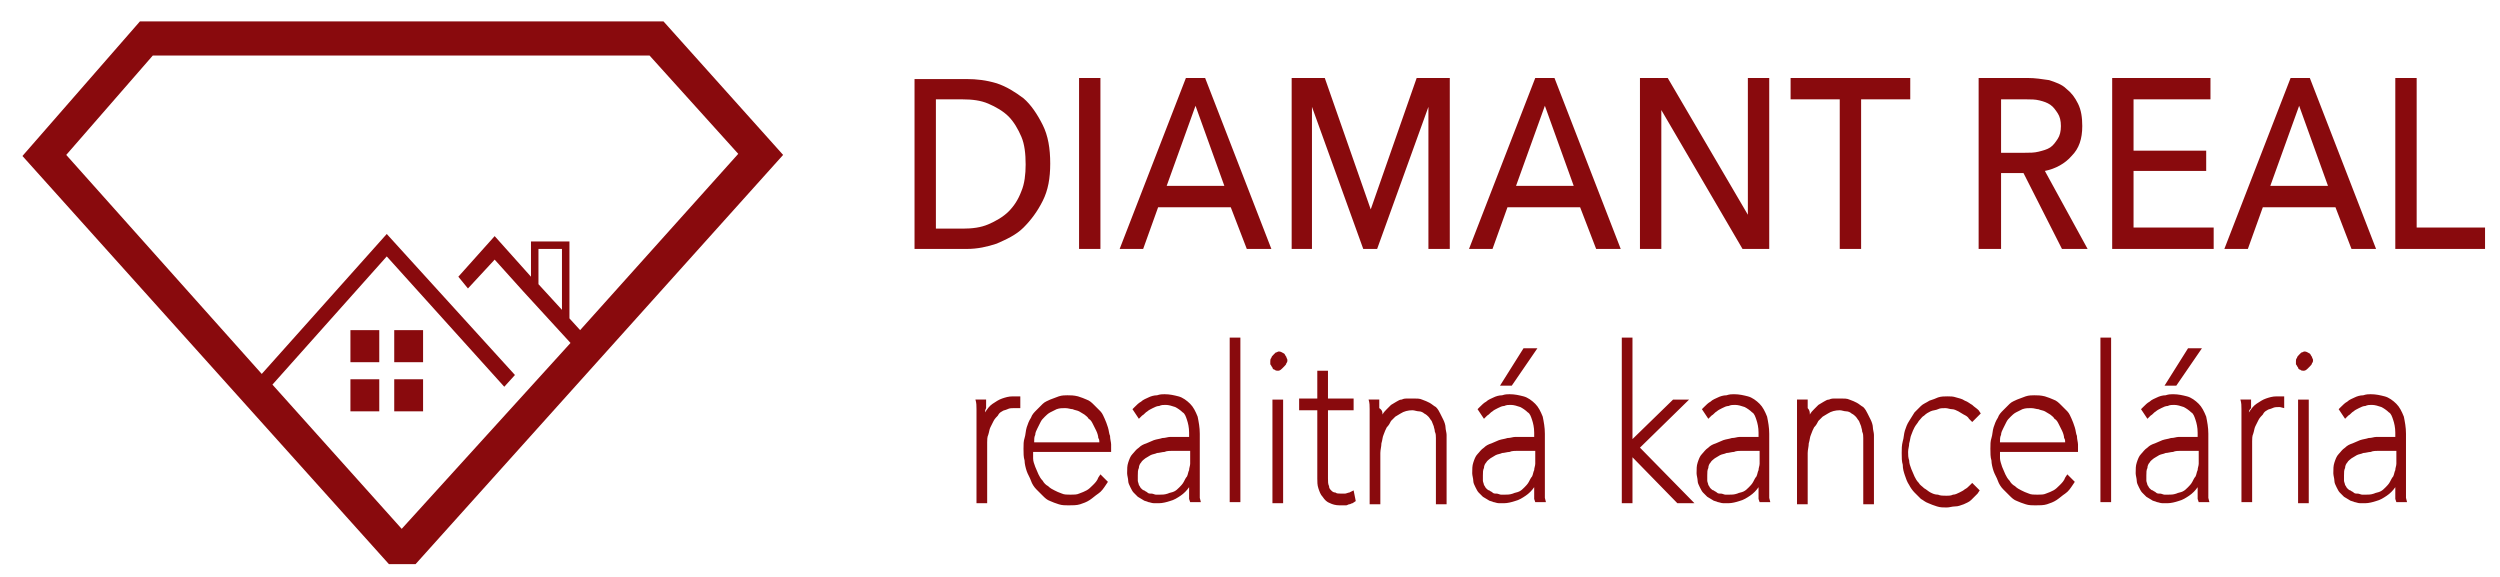 <?xml version="1.0" encoding="UTF-8"?> <svg xmlns="http://www.w3.org/2000/svg" xmlns:xlink="http://www.w3.org/1999/xlink" version="1.1" id="Layer_1" x="0px" y="0px" viewBox="0 0 234 54" xml:space="preserve"> <path fill="#890A0D" d="M36.9,33.9h2.7v-3h-2.7V33.9z M36.9,38.5h2.7v-3h-2.7V38.5z M35.5,30.9h-2.7v3h2.7V30.9z M32.8,38.5h2.7v-3 h-2.7V38.5z M50.4,23.3h2.2v5.7l-2.2-2.4V23.3z M14.3,5.2h46.5l8.3,9.2L54.3,30.9l-1-1.1v-7.2h-3.6v3.3l-3.4-3.8l-3.4,3.8l0.9,1.1 l2.5-2.7l2.7,3l0,0l4.4,4.8L37.6,49.5L25.5,36l10.7-12l11,12.2l1-1.1L36.2,21.9L24.5,35L6.2,14.5L14.3,5.2z M38.9,52.8l34.4-38.3 L62.1,2h-49v0l0,0l-11,12.6l34.3,38.2H38.9z"></path> <path fill="#890A0D" d="M226.2,21.3h6.4v2h-8.4v-16h2V21.3z M212.5,17.4h5.4l-2.7-7.5L212.5,17.4z M210.4,23.3h-2.2l6.2-16h1.8 l6.2,16h-2.3l-1.5-3.9h-6.8L210.4,23.3z M199.7,21.3h7.5v2h-9.5v-16h9.2v2h-7.2v4.8h6.8V16h-6.8V21.3z M187.2,14.3h2.3 c0.5,0,0.9,0,1.3-0.1c0.4-0.1,0.8-0.2,1.1-0.4c0.3-0.2,0.5-0.5,0.7-0.8c0.2-0.3,0.3-0.7,0.3-1.2c0-0.5-0.1-0.9-0.3-1.2 c-0.2-0.3-0.4-0.6-0.7-0.8c-0.3-0.2-0.6-0.3-1-0.4c-0.4-0.1-0.8-0.1-1.2-0.1h-2.4V14.3z M187.2,23.3h-2v-16h4.6c0.7,0,1.3,0.1,2,0.2 c0.6,0.2,1.2,0.4,1.6,0.8c0.5,0.4,0.8,0.8,1.1,1.4c0.3,0.6,0.4,1.3,0.4,2.1c0,1.2-0.3,2.1-1,2.8c-0.6,0.7-1.5,1.2-2.5,1.4l4,7.3H193 l-3.6-7.1h-2.1V23.3z M174.2,23.3h-2v-14h-4.6v-2h11.2v2h-4.6V23.3z M163.6,20.1L163.6,20.1l0-12.8h2v16h-2.5l-7.6-13h0v13h-2v-16 h2.6L163.6,20.1z M141.9,17.4h5.4l-2.7-7.5L141.9,17.4z M139.7,23.3h-2.2l6.2-16h1.8l6.2,16h-2.3l-1.5-3.9h-6.8L139.7,23.3z M128.3,19.6L128.3,19.6l4.3-12.3h3.1v16h-2V10h0l-4.8,13.3h-1.3L122.8,10h0v13.3h-1.9v-16h3.1L128.3,19.6z M109.2,17.4h5.4 l-2.7-7.5L109.2,17.4z M107,23.3h-2.2l6.2-16h1.8l6.2,16h-2.3l-1.5-3.9h-6.8L107,23.3z M103,23.3h-2v-16h2V23.3z M87.6,21.4h2.5 c0.9,0,1.7-0.1,2.4-0.4c0.7-0.3,1.4-0.7,1.9-1.2s0.9-1.1,1.2-1.9c0.3-0.7,0.4-1.6,0.4-2.5c0-1-0.1-1.9-0.4-2.6 c-0.3-0.7-0.7-1.4-1.2-1.9c-0.5-0.5-1.2-0.9-1.9-1.2c-0.7-0.3-1.5-0.4-2.4-0.4h-2.5V21.4z M85.6,7.4h4.9c0.9,0,1.8,0.1,2.8,0.4 c0.9,0.3,1.7,0.8,2.5,1.4c0.7,0.6,1.3,1.5,1.8,2.5c0.5,1,0.7,2.2,0.7,3.6c0,1.4-0.2,2.5-0.7,3.5c-0.5,1-1.1,1.8-1.8,2.5 c-0.7,0.7-1.6,1.1-2.5,1.5c-0.9,0.3-1.8,0.5-2.8,0.5h-4.9V7.4z"></path> <path fill="#890A0D" d="M92.2,38.6c0.2-0.3,0.4-0.6,0.7-0.8c0.3-0.2,0.6-0.4,0.9-0.5c0.3-0.1,0.6-0.2,1-0.2h0.2c0,0,0.1,0,0.1,0h0 c0,0,0.1,0,0.1,0l0.3,0v1.1L95,38.2l0,0l0,0h-0.1c-0.2,0-0.4,0-0.6,0.1c-0.2,0.1-0.4,0.1-0.5,0.2c-0.2,0.1-0.3,0.2-0.4,0.4v0 c-0.1,0.1-0.3,0.3-0.4,0.5c-0.1,0.2-0.2,0.4-0.3,0.6c-0.1,0.2-0.1,0.4-0.2,0.7v0c-0.1,0.2-0.1,0.5-0.1,0.7c0,0.2,0,0.5,0,0.7v5h-1 V40c0-0.2,0-0.4,0-0.5l0-0.3c0-0.1,0-0.2,0-0.3c0-0.1,0-0.2,0-0.3l0-0.3c0-0.3,0-0.6-0.1-0.9h1l0,0.3c0,0.1,0,0.2,0,0.2 c0,0.1,0,0.2,0,0.3C92.2,38.4,92.2,38.5,92.2,38.6 M96.7,42.5c0,0.1,0,0.3,0,0.4c0,0.3,0.1,0.5,0.2,0.8l0,0c0.1,0.2,0.2,0.5,0.3,0.7 c0.1,0.2,0.2,0.4,0.4,0.6l0,0c0.1,0.2,0.3,0.4,0.5,0.5c0.2,0.2,0.4,0.3,0.6,0.4v0c0.2,0.1,0.4,0.2,0.7,0.3c0.2,0.1,0.5,0.1,0.8,0.1 c0.3,0,0.6,0,0.8-0.1c0.3-0.1,0.5-0.2,0.7-0.3c0.2-0.1,0.4-0.3,0.6-0.5c0.2-0.2,0.4-0.4,0.5-0.7l0.2-0.3l0.7,0.7l-0.2,0.3 c-0.2,0.3-0.4,0.6-0.7,0.8c-0.3,0.2-0.5,0.4-0.8,0.6c-0.3,0.2-0.6,0.3-0.9,0.4c-0.3,0.1-0.7,0.1-1.1,0.1c-0.3,0-0.6,0-0.9-0.1 c-0.3-0.1-0.6-0.2-0.8-0.3c-0.3-0.1-0.5-0.3-0.7-0.5c-0.2-0.2-0.4-0.4-0.6-0.6l0,0c-0.2-0.2-0.4-0.5-0.5-0.8 c-0.1-0.3-0.3-0.6-0.4-0.9l0,0c-0.1-0.3-0.2-0.7-0.2-1c-0.1-0.3-0.1-0.7-0.1-1.1c0-0.4,0-0.7,0.1-1c0.1-0.3,0.1-0.7,0.2-1v0 c0.1-0.3,0.2-0.6,0.4-0.9c0.1-0.3,0.3-0.5,0.5-0.7c0.2-0.2,0.4-0.4,0.6-0.6c0.2-0.2,0.5-0.3,0.7-0.4c0.3-0.1,0.5-0.2,0.8-0.3v0 c0.3-0.1,0.6-0.1,0.8-0.1c0.3,0,0.6,0,1,0.1c0.3,0.1,0.6,0.2,0.8,0.3c0.3,0.1,0.5,0.3,0.7,0.5c0.2,0.2,0.4,0.4,0.6,0.6l0,0 c0.2,0.2,0.3,0.5,0.4,0.7c0.1,0.2,0.2,0.5,0.3,0.8v0c0.1,0.3,0.1,0.6,0.2,0.8c0,0.3,0.1,0.6,0.1,0.8v0.7H96.7z M102.9,41.4 c0-0.1,0-0.3-0.1-0.4c0-0.2-0.1-0.5-0.2-0.7c-0.1-0.2-0.2-0.4-0.3-0.6c-0.1-0.2-0.2-0.4-0.4-0.5c-0.1-0.2-0.3-0.3-0.4-0.4 c-0.2-0.1-0.3-0.2-0.5-0.3c-0.2-0.1-0.4-0.1-0.6-0.2c-0.2,0-0.4-0.1-0.7-0.1c-0.3,0-0.5,0-0.8,0.1c-0.2,0.1-0.4,0.2-0.6,0.3 c-0.2,0.1-0.4,0.3-0.5,0.4c-0.2,0.2-0.3,0.3-0.4,0.5c-0.1,0.2-0.2,0.4-0.3,0.6c-0.1,0.2-0.2,0.4-0.2,0.6l0,0 c-0.1,0.2-0.1,0.4-0.1,0.6c0,0,0,0.1,0,0.1H102.9z M112.3,44.7c0,0.2,0,0.4,0,0.5c0,0.2,0,0.3,0,0.5v0c0,0.2,0,0.4,0,0.5v0 c0,0.2,0,0.3,0,0.4l0.1,0.4h-1l-0.1-0.3c0-0.1,0-0.2,0-0.3c0-0.1,0-0.2,0-0.3l0-0.5l0,0c-0.2,0.3-0.5,0.6-0.8,0.8 c-0.3,0.2-0.6,0.4-1,0.5c-0.3,0.1-0.7,0.2-1,0.2c-0.2,0-0.4,0-0.5,0c-0.2,0-0.4-0.1-0.5-0.1c-0.2-0.1-0.4-0.1-0.5-0.2 c-0.2-0.1-0.3-0.2-0.5-0.3c-0.1-0.1-0.3-0.3-0.4-0.4c-0.1-0.1-0.2-0.3-0.3-0.5c-0.1-0.2-0.2-0.4-0.2-0.6c0-0.2-0.1-0.5-0.1-0.7 c0-0.4,0-0.7,0.1-1c0.1-0.3,0.2-0.6,0.4-0.8c0.2-0.2,0.3-0.4,0.6-0.6c0.2-0.2,0.4-0.3,0.7-0.4c0.2-0.1,0.5-0.2,0.7-0.3 c0.3-0.1,0.5-0.1,0.8-0.2c0.3,0,0.5-0.1,0.7-0.1c0.2,0,0.5,0,0.7,0h1.1v-0.4c0-0.5-0.1-0.9-0.2-1.2c-0.1-0.3-0.2-0.6-0.4-0.7 c-0.2-0.2-0.5-0.4-0.7-0.5c-0.3-0.1-0.6-0.2-0.9-0.2c-0.2,0-0.4,0-0.6,0.1c-0.2,0-0.4,0.1-0.6,0.2c-0.2,0.1-0.4,0.2-0.5,0.3 c-0.2,0.1-0.3,0.3-0.5,0.4l-0.3,0.3l-0.6-0.9l0.2-0.2c0.2-0.2,0.4-0.4,0.6-0.5c0.2-0.2,0.5-0.3,0.7-0.4c0.2-0.1,0.5-0.2,0.8-0.2 c0.3-0.1,0.5-0.1,0.7-0.1c0.5,0,0.9,0.1,1.3,0.2c0.4,0.1,0.8,0.4,1.1,0.7c0.3,0.3,0.5,0.7,0.7,1.2c0.1,0.5,0.2,1,0.2,1.6V44.7z M111.3,42.2h-0.9c-0.2,0-0.5,0-0.7,0c-0.2,0-0.5,0-0.7,0.1c-0.2,0-0.5,0.1-0.7,0.1c-0.2,0.1-0.4,0.1-0.6,0.2h0 c-0.2,0.1-0.3,0.2-0.5,0.3c-0.1,0.1-0.3,0.2-0.4,0.4c-0.1,0.1-0.2,0.3-0.2,0.5c-0.1,0.2-0.1,0.4-0.1,0.7c0,0.2,0,0.3,0,0.5 c0,0.1,0.1,0.3,0.1,0.4l0,0c0.1,0.1,0.1,0.2,0.2,0.3c0.1,0.1,0.2,0.2,0.3,0.2l0,0c0.1,0.1,0.2,0.1,0.3,0.2c0.1,0.1,0.2,0.1,0.4,0.1 c0.1,0,0.3,0.1,0.4,0.1c0.1,0,0.2,0,0.3,0c0.3,0,0.5,0,0.8-0.1c0.2-0.1,0.4-0.1,0.6-0.2c0.2-0.1,0.3-0.2,0.5-0.4 c0.1-0.1,0.3-0.3,0.4-0.5c0.1-0.2,0.2-0.4,0.3-0.5c0.1-0.2,0.1-0.4,0.2-0.6c0-0.2,0.1-0.4,0.1-0.6c0-0.2,0-0.4,0-0.6V42.2z M115.1,46.7V31.6h1v15.4h-1V46.7z M119.1,46.7v-9.3h1v9.7h-1V46.7z M119.6,34.7c-0.1,0-0.2,0-0.3-0.1c-0.1,0-0.2-0.1-0.2-0.2 c-0.1-0.1-0.1-0.2-0.2-0.3c0-0.1,0-0.2,0-0.3c0-0.1,0-0.2,0.1-0.3c0-0.1,0.1-0.2,0.2-0.3c0.1-0.1,0.1-0.1,0.2-0.2 c0.1,0,0.2-0.1,0.3-0.1c0.2,0,0.3,0.1,0.5,0.2l0,0c0.1,0.1,0.1,0.2,0.2,0.3c0,0.1,0.1,0.2,0.1,0.3c0,0.1,0,0.2-0.1,0.3 c0,0.1-0.1,0.2-0.2,0.3l0,0c-0.1,0.1-0.1,0.1-0.2,0.2C119.8,34.7,119.7,34.7,119.6,34.7z M126.6,47.1c-0.1,0-0.2,0.1-0.3,0.1 c-0.1,0-0.2,0.1-0.3,0.1c-0.1,0-0.2,0-0.3,0c-0.1,0-0.2,0-0.3,0c-0.4,0-0.7-0.1-0.9-0.2c-0.3-0.1-0.5-0.3-0.7-0.6 c-0.2-0.2-0.3-0.5-0.4-0.8c-0.1-0.3-0.1-0.6-0.1-0.9v-6.4h-1.7v-1.1h1.7v-2.6h1v2.6h2.4v1.1h-2.4v6.4c0,0.3,0,0.5,0.1,0.7 c0,0.2,0.1,0.3,0.2,0.4c0.1,0.1,0.2,0.2,0.4,0.2c0.1,0.1,0.3,0.1,0.5,0.1c0.1,0,0.3,0,0.4,0c0.1,0,0.3-0.1,0.4-0.1l0.4-0.2l0.2,1 L126.6,47.1z M129.4,38.8L129.4,38.8c0.1-0.2,0.3-0.4,0.4-0.5c0.1-0.1,0.3-0.3,0.4-0.4c0.2-0.1,0.3-0.2,0.5-0.3 c0.2-0.1,0.3-0.2,0.5-0.2c0.2-0.1,0.4-0.1,0.5-0.1c0.2,0,0.4,0,0.6,0c0.3,0,0.6,0,0.8,0.1c0.3,0.1,0.5,0.2,0.7,0.3 c0.2,0.1,0.4,0.3,0.6,0.4c0.2,0.2,0.3,0.4,0.4,0.6l0,0c0.1,0.2,0.2,0.4,0.3,0.6c0.1,0.2,0.2,0.5,0.2,0.7c0,0.2,0.1,0.5,0.1,0.7 c0,0.2,0,0.5,0,0.7v5.8h-1v-5.7c0-0.2,0-0.4,0-0.5c0-0.2,0-0.4-0.1-0.6l0,0c0-0.2-0.1-0.4-0.1-0.5c-0.1-0.2-0.1-0.3-0.2-0.5 c-0.1-0.1-0.2-0.3-0.3-0.4c-0.1-0.1-0.2-0.2-0.4-0.3c-0.1-0.1-0.3-0.2-0.5-0.2c-0.2,0-0.4-0.1-0.6-0.1c-0.4,0-0.8,0.1-1.1,0.3 c-0.2,0.1-0.3,0.2-0.5,0.3c-0.1,0.1-0.3,0.3-0.4,0.4h0c-0.1,0.2-0.2,0.4-0.4,0.6c-0.1,0.2-0.2,0.4-0.3,0.7c-0.1,0.2-0.1,0.5-0.2,0.8 c0,0.3-0.1,0.6-0.1,0.9v4.8h-1V40c0-0.2,0-0.4,0-0.5l0-0.3c0-0.1,0-0.2,0-0.3c0-0.1,0-0.2,0-0.3l0-0.3c0-0.3,0-0.6-0.1-0.9h1l0,0.3 c0,0.1,0,0.2,0,0.2c0,0.1,0,0.2,0,0.3C129.4,38.4,129.4,38.6,129.4,38.8z M144.6,44.7c0,0.2,0,0.4,0,0.5c0,0.2,0,0.3,0,0.5v0 c0,0.2,0,0.4,0,0.5v0c0,0.2,0,0.3,0,0.4l0.1,0.4h-1l-0.1-0.3c0-0.1,0-0.2,0-0.3c0-0.1,0-0.2,0-0.3l0-0.5l0,0 c-0.2,0.3-0.5,0.6-0.8,0.8c-0.3,0.2-0.6,0.4-1,0.5c-0.3,0.1-0.7,0.2-1,0.2c-0.2,0-0.4,0-0.5,0c-0.2,0-0.4-0.1-0.5-0.1 c-0.2-0.1-0.4-0.1-0.5-0.2c-0.2-0.1-0.3-0.2-0.5-0.3c-0.1-0.1-0.3-0.3-0.4-0.4c-0.1-0.1-0.2-0.3-0.3-0.5c-0.1-0.2-0.2-0.4-0.2-0.6 c0-0.2-0.1-0.5-0.1-0.7c0-0.4,0-0.7,0.1-1c0.1-0.3,0.2-0.6,0.4-0.8c0.2-0.2,0.3-0.4,0.6-0.6c0.2-0.2,0.4-0.3,0.7-0.4 c0.2-0.1,0.5-0.2,0.7-0.3c0.3-0.1,0.5-0.1,0.8-0.2c0.3,0,0.5-0.1,0.7-0.1c0.2,0,0.5,0,0.7,0h1.1v-0.4c0-0.5-0.1-0.9-0.2-1.2 c-0.1-0.3-0.2-0.6-0.4-0.7c-0.2-0.2-0.5-0.4-0.7-0.5c-0.3-0.1-0.6-0.2-0.9-0.2c-0.2,0-0.4,0-0.6,0.1c-0.2,0-0.4,0.1-0.6,0.2 c-0.2,0.1-0.4,0.2-0.5,0.3c-0.2,0.1-0.3,0.3-0.5,0.4l-0.3,0.3l-0.6-0.9l0.2-0.2c0.2-0.2,0.4-0.4,0.6-0.5c0.2-0.2,0.5-0.3,0.7-0.4 c0.2-0.1,0.5-0.2,0.8-0.2c0.3-0.1,0.5-0.1,0.7-0.1c0.5,0,0.9,0.1,1.3,0.2c0.4,0.1,0.8,0.4,1.1,0.7c0.3,0.3,0.5,0.7,0.7,1.2 c0.1,0.5,0.2,1,0.2,1.6V44.7z M143.6,42.2h-0.9c-0.2,0-0.5,0-0.7,0c-0.2,0-0.5,0-0.7,0.1c-0.2,0-0.5,0.1-0.7,0.1 c-0.2,0.1-0.4,0.1-0.6,0.2h0c-0.2,0.1-0.3,0.2-0.5,0.3c-0.1,0.1-0.3,0.2-0.4,0.4c-0.1,0.1-0.2,0.3-0.2,0.5c-0.1,0.2-0.1,0.4-0.1,0.7 c0,0.2,0,0.3,0,0.5c0,0.1,0.1,0.3,0.1,0.4l0,0c0.1,0.1,0.1,0.2,0.2,0.3c0.1,0.1,0.2,0.2,0.3,0.2l0,0c0.1,0.1,0.2,0.1,0.3,0.2 c0.1,0.1,0.2,0.1,0.4,0.1c0.1,0,0.3,0.1,0.4,0.1c0.1,0,0.2,0,0.3,0c0.3,0,0.5,0,0.8-0.1c0.2-0.1,0.4-0.1,0.6-0.2 c0.2-0.1,0.3-0.2,0.5-0.4c0.1-0.1,0.3-0.3,0.4-0.5c0.1-0.2,0.2-0.4,0.3-0.5c0.1-0.2,0.1-0.4,0.2-0.6c0-0.2,0.1-0.4,0.1-0.6 c0-0.2,0-0.4,0-0.6V42.2z M141.3,36.1h-0.9l2.2-3.5h1.3l-2.4,3.5H141.3z M152.8,41.1l3.8-3.7h1.5l-4.6,4.5l5.1,5.2H157l-4.2-4.3v4.3 h-1V31.6h1V41.1z M165.6,44.7c0,0.2,0,0.4,0,0.5c0,0.2,0,0.3,0,0.5v0c0,0.2,0,0.4,0,0.5v0c0,0.2,0,0.3,0,0.4l0.1,0.4h-1l-0.1-0.3 c0-0.1,0-0.2,0-0.3c0-0.1,0-0.2,0-0.3l0-0.5l0,0c-0.2,0.3-0.5,0.6-0.8,0.8c-0.3,0.2-0.6,0.4-1,0.5c-0.3,0.1-0.7,0.2-1,0.2 c-0.2,0-0.4,0-0.5,0c-0.2,0-0.4-0.1-0.5-0.1c-0.2-0.1-0.4-0.1-0.5-0.2c-0.2-0.1-0.3-0.2-0.5-0.3c-0.1-0.1-0.3-0.3-0.4-0.4 c-0.1-0.1-0.2-0.3-0.3-0.5c-0.1-0.2-0.2-0.4-0.2-0.6c0-0.2-0.1-0.5-0.1-0.7c0-0.4,0-0.7,0.1-1c0.1-0.3,0.2-0.6,0.4-0.8 c0.2-0.2,0.3-0.4,0.6-0.6c0.2-0.2,0.4-0.3,0.7-0.4c0.2-0.1,0.5-0.2,0.7-0.3c0.3-0.1,0.5-0.1,0.8-0.2c0.3,0,0.5-0.1,0.7-0.1 c0.2,0,0.5,0,0.7,0h1.1v-0.4c0-0.5-0.1-0.9-0.2-1.2c-0.1-0.3-0.2-0.6-0.4-0.7c-0.2-0.2-0.5-0.4-0.7-0.5c-0.3-0.1-0.6-0.2-0.9-0.2 c-0.2,0-0.4,0-0.6,0.1c-0.2,0-0.4,0.1-0.6,0.2c-0.2,0.1-0.4,0.2-0.5,0.3c-0.2,0.1-0.3,0.3-0.5,0.4l-0.3,0.3l-0.6-0.9l0.2-0.2 c0.2-0.2,0.4-0.4,0.6-0.5c0.2-0.2,0.5-0.3,0.7-0.4c0.2-0.1,0.5-0.2,0.8-0.2c0.3-0.1,0.5-0.1,0.7-0.1c0.5,0,0.9,0.1,1.3,0.2 c0.4,0.1,0.8,0.4,1.1,0.7c0.3,0.3,0.5,0.7,0.7,1.2c0.1,0.5,0.2,1,0.2,1.6V44.7z M164.6,42.2h-0.9c-0.2,0-0.5,0-0.7,0 c-0.2,0-0.5,0-0.7,0.1c-0.2,0-0.5,0.1-0.7,0.1c-0.2,0.1-0.4,0.1-0.6,0.2h0c-0.2,0.1-0.3,0.2-0.5,0.3c-0.1,0.1-0.3,0.2-0.4,0.4 c-0.1,0.1-0.2,0.3-0.2,0.5c-0.1,0.2-0.1,0.4-0.1,0.7c0,0.2,0,0.3,0,0.5c0,0.1,0.1,0.3,0.1,0.4l0,0c0.1,0.1,0.1,0.2,0.2,0.3 c0.1,0.1,0.2,0.2,0.3,0.2l0,0c0.1,0.1,0.2,0.1,0.3,0.2c0.1,0.1,0.2,0.1,0.4,0.1c0.1,0,0.3,0.1,0.4,0.1c0.1,0,0.2,0,0.3,0 c0.3,0,0.5,0,0.8-0.1c0.2-0.1,0.4-0.1,0.6-0.2c0.2-0.1,0.3-0.2,0.5-0.4c0.1-0.1,0.3-0.3,0.4-0.5c0.1-0.2,0.2-0.4,0.3-0.5 c0.1-0.2,0.1-0.4,0.2-0.6c0-0.2,0.1-0.4,0.1-0.6c0-0.2,0-0.4,0-0.6V42.2z M169.4,38.8L169.4,38.8c0.1-0.2,0.3-0.4,0.4-0.5 c0.1-0.1,0.3-0.3,0.4-0.4c0.2-0.1,0.3-0.2,0.5-0.3c0.2-0.1,0.3-0.2,0.5-0.2c0.2-0.1,0.4-0.1,0.5-0.1c0.2,0,0.4,0,0.6,0 c0.3,0,0.6,0,0.8,0.1c0.3,0.1,0.5,0.2,0.7,0.3c0.2,0.1,0.4,0.3,0.6,0.4c0.2,0.2,0.3,0.4,0.4,0.6l0,0c0.1,0.2,0.2,0.4,0.3,0.6 c0.1,0.2,0.2,0.5,0.2,0.7c0,0.2,0.1,0.5,0.1,0.7c0,0.2,0,0.5,0,0.7v5.8h-1v-5.7c0-0.2,0-0.4,0-0.5c0-0.2,0-0.4-0.1-0.6l0,0 c0-0.2-0.1-0.4-0.1-0.5c-0.1-0.2-0.1-0.3-0.2-0.5c-0.1-0.1-0.2-0.3-0.3-0.4c-0.1-0.1-0.2-0.2-0.4-0.3c-0.1-0.1-0.3-0.2-0.5-0.2 c-0.2,0-0.4-0.1-0.6-0.1c-0.4,0-0.8,0.1-1.1,0.3c-0.2,0.1-0.3,0.2-0.5,0.3c-0.1,0.1-0.3,0.3-0.4,0.4h0c-0.1,0.2-0.2,0.4-0.4,0.6 c-0.1,0.2-0.2,0.4-0.3,0.7c-0.1,0.2-0.1,0.5-0.2,0.8c0,0.3-0.1,0.6-0.1,0.9v4.8h-1V40c0-0.2,0-0.4,0-0.5l0-0.3c0-0.1,0-0.2,0-0.3 c0-0.1,0-0.2,0-0.3l0-0.3c0-0.1,0-0.2,0-0.3l0-0.6h1l0,0.3c0,0.1,0,0.2,0,0.2c0,0.1,0,0.2,0,0.3C169.4,38.4,169.4,38.6,169.4,38.8z M184.3,39.2c-0.1-0.2-0.3-0.3-0.5-0.4c-0.2-0.1-0.3-0.2-0.5-0.3c-0.2-0.1-0.4-0.2-0.6-0.2c-0.2,0-0.4-0.1-0.6-0.1 c-0.3,0-0.5,0-0.7,0.1c-0.2,0.1-0.5,0.1-0.7,0.2h0c-0.2,0.1-0.4,0.2-0.6,0.4c-0.2,0.1-0.3,0.3-0.5,0.5c-0.1,0.2-0.3,0.4-0.4,0.6 c-0.1,0.2-0.2,0.4-0.3,0.7c-0.1,0.2-0.1,0.5-0.2,0.8c0,0.3-0.1,0.5-0.1,0.8c0,0.3,0,0.5,0.1,0.8c0,0.3,0.1,0.5,0.2,0.8v0 c0.1,0.2,0.2,0.5,0.3,0.7c0.1,0.2,0.2,0.4,0.4,0.6l0,0c0.1,0.2,0.3,0.3,0.5,0.5c0.2,0.1,0.4,0.3,0.6,0.4l0,0 c0.2,0.1,0.4,0.2,0.7,0.2c0.2,0.1,0.5,0.1,0.8,0.1c0.2,0,0.4,0,0.6-0.1c0.2,0,0.4-0.1,0.6-0.2l0,0c0.2-0.1,0.4-0.2,0.5-0.3 c0.2-0.1,0.3-0.2,0.5-0.4l0.2-0.2l0.7,0.7l-0.2,0.3c-0.2,0.2-0.4,0.4-0.6,0.6c-0.2,0.2-0.5,0.3-0.7,0.4l0,0 c-0.3,0.1-0.5,0.2-0.8,0.2c-0.3,0-0.5,0.1-0.8,0.1c-0.3,0-0.6,0-0.9-0.1c-0.3-0.1-0.6-0.2-0.8-0.3c-0.3-0.1-0.5-0.3-0.7-0.4 c-0.2-0.2-0.4-0.4-0.6-0.6c-0.2-0.2-0.4-0.5-0.5-0.7c-0.2-0.3-0.3-0.6-0.4-0.9c-0.1-0.3-0.2-0.6-0.2-1c-0.1-0.3-0.1-0.7-0.1-1.1 c0-0.4,0-0.7,0.1-1.1c0.1-0.3,0.1-0.7,0.2-1v0c0.1-0.3,0.2-0.6,0.4-0.9c0.2-0.3,0.3-0.5,0.5-0.8c0.2-0.2,0.4-0.4,0.6-0.6 c0.2-0.2,0.5-0.3,0.8-0.5c0.3-0.1,0.6-0.2,0.8-0.3c0.3-0.1,0.6-0.1,0.9-0.1c0.3,0,0.5,0,0.8,0.1c0.3,0.1,0.5,0.1,0.8,0.3l0,0 c0.3,0.1,0.5,0.3,0.7,0.4c0.2,0.2,0.4,0.3,0.6,0.5l0.2,0.3l-0.8,0.8L184.3,39.2z M187.2,42.5c0,0.1,0,0.3,0,0.4l0,0 c0,0.2,0.1,0.5,0.2,0.8l0,0c0.1,0.2,0.2,0.5,0.3,0.7c0.1,0.2,0.2,0.4,0.4,0.6l0,0c0.1,0.2,0.3,0.4,0.5,0.5c0.2,0.2,0.4,0.3,0.6,0.4 v0c0.2,0.1,0.4,0.2,0.7,0.3c0.2,0.1,0.5,0.1,0.8,0.1c0.3,0,0.6,0,0.8-0.1c0.3-0.1,0.5-0.2,0.7-0.3c0.2-0.1,0.4-0.3,0.6-0.5 c0.2-0.2,0.4-0.4,0.5-0.7l0.2-0.3l0.7,0.7l-0.2,0.3c-0.2,0.3-0.4,0.6-0.7,0.8c-0.3,0.2-0.5,0.4-0.8,0.6c-0.3,0.2-0.6,0.3-0.9,0.4 c-0.3,0.1-0.7,0.1-1.1,0.1c-0.3,0-0.6,0-0.9-0.1c-0.3-0.1-0.6-0.2-0.8-0.3c-0.3-0.1-0.5-0.3-0.7-0.5c-0.2-0.2-0.4-0.4-0.6-0.6l0,0 c-0.2-0.2-0.4-0.5-0.5-0.8c-0.1-0.3-0.3-0.6-0.4-0.9l0,0c-0.1-0.3-0.2-0.7-0.2-1c-0.1-0.3-0.1-0.7-0.1-1.1c0-0.4,0-0.7,0.1-1 c0.1-0.3,0.1-0.7,0.2-1v0c0.1-0.3,0.2-0.6,0.4-0.9c0.1-0.3,0.3-0.5,0.5-0.7c0.2-0.2,0.4-0.4,0.6-0.6c0.2-0.2,0.5-0.3,0.7-0.4 c0.3-0.1,0.5-0.2,0.8-0.3v0c0.3-0.1,0.6-0.1,0.8-0.1c0.3,0,0.6,0,1,0.1c0.3,0.1,0.6,0.2,0.8,0.3c0.3,0.1,0.5,0.3,0.7,0.5 c0.2,0.2,0.4,0.4,0.6,0.6l0,0c0.2,0.2,0.3,0.5,0.4,0.7c0.1,0.2,0.2,0.5,0.3,0.8c0.1,0.3,0.1,0.6,0.2,0.8c0,0.3,0.1,0.6,0.1,0.8v0.7 H187.2z M193.3,41.4c0-0.1,0-0.3-0.1-0.4c0-0.2-0.1-0.5-0.2-0.7c-0.1-0.2-0.2-0.4-0.3-0.6c-0.1-0.2-0.2-0.4-0.4-0.5 c-0.1-0.2-0.3-0.3-0.4-0.4c-0.2-0.1-0.3-0.2-0.5-0.3c-0.2-0.1-0.4-0.1-0.6-0.2c-0.2,0-0.4-0.1-0.7-0.1c-0.3,0-0.5,0-0.8,0.1 c-0.2,0.1-0.4,0.2-0.6,0.3c-0.2,0.1-0.4,0.3-0.5,0.4c-0.2,0.2-0.3,0.3-0.4,0.5c-0.1,0.2-0.2,0.4-0.3,0.6c-0.1,0.2-0.2,0.4-0.2,0.6 l0,0c-0.1,0.2-0.1,0.4-0.1,0.6v0c0,0,0,0.1,0,0.1H193.3z M196.6,46.7V31.6h1v15.4h-1V46.7z M206.7,44.7c0,0.2,0,0.4,0,0.5 c0,0.2,0,0.3,0,0.5v0c0,0.2,0,0.4,0,0.5v0c0,0.2,0,0.3,0,0.4l0.1,0.4h-1l-0.1-0.3c0-0.1,0-0.2,0-0.3c0-0.1,0-0.2,0-0.3l0-0.5l0,0 c-0.2,0.3-0.5,0.6-0.8,0.8c-0.3,0.2-0.6,0.4-1,0.5c-0.3,0.1-0.7,0.2-1,0.2c-0.2,0-0.4,0-0.5,0c-0.2,0-0.4-0.1-0.5-0.1 c-0.2-0.1-0.4-0.1-0.5-0.2c-0.2-0.1-0.3-0.2-0.5-0.3c-0.1-0.1-0.3-0.3-0.4-0.4c-0.1-0.1-0.2-0.3-0.3-0.5c-0.1-0.2-0.2-0.4-0.2-0.6 c0-0.2-0.1-0.5-0.1-0.7c0-0.4,0-0.7,0.1-1c0.1-0.3,0.2-0.6,0.4-0.8c0.2-0.2,0.3-0.4,0.6-0.6c0.2-0.2,0.4-0.3,0.7-0.4 c0.2-0.1,0.5-0.2,0.7-0.3c0.3-0.1,0.5-0.1,0.8-0.2c0.3,0,0.5-0.1,0.7-0.1c0.2,0,0.5,0,0.7,0h1.1v-0.4c0-0.5-0.1-0.9-0.2-1.2 c-0.1-0.3-0.2-0.6-0.4-0.7c-0.2-0.2-0.5-0.4-0.7-0.5c-0.3-0.1-0.6-0.2-0.9-0.2c-0.2,0-0.4,0-0.6,0.1c-0.2,0-0.4,0.1-0.6,0.2 c-0.2,0.1-0.4,0.2-0.5,0.3c-0.2,0.1-0.3,0.3-0.5,0.4l-0.3,0.3l-0.6-0.9l0.2-0.2c0.2-0.2,0.4-0.4,0.6-0.5c0.2-0.2,0.5-0.3,0.7-0.4 c0.2-0.1,0.5-0.2,0.8-0.2c0.3-0.1,0.5-0.1,0.7-0.1c0.5,0,0.9,0.1,1.3,0.2c0.4,0.1,0.8,0.4,1.1,0.7c0.3,0.3,0.5,0.7,0.7,1.2 c0.1,0.5,0.2,1,0.2,1.6V44.7z M205.7,42.2h-0.9c-0.2,0-0.5,0-0.7,0c-0.2,0-0.5,0-0.7,0.1c-0.2,0-0.5,0.1-0.7,0.1 c-0.2,0.1-0.4,0.1-0.6,0.2h0c-0.2,0.1-0.3,0.2-0.5,0.3c-0.1,0.1-0.3,0.2-0.4,0.4c-0.1,0.1-0.2,0.3-0.2,0.5c-0.1,0.2-0.1,0.4-0.1,0.7 c0,0.2,0,0.3,0,0.5c0,0.1,0.1,0.3,0.1,0.4l0,0c0.1,0.1,0.1,0.2,0.2,0.3c0.1,0.1,0.2,0.2,0.3,0.2l0,0c0.1,0.1,0.2,0.1,0.3,0.2 c0.1,0.1,0.2,0.1,0.4,0.1c0.1,0,0.3,0.1,0.4,0.1c0.1,0,0.2,0,0.3,0c0.3,0,0.5,0,0.8-0.1c0.2-0.1,0.4-0.1,0.6-0.2 c0.2-0.1,0.3-0.2,0.5-0.4c0.1-0.1,0.3-0.3,0.4-0.5c0.1-0.2,0.2-0.4,0.3-0.5c0.1-0.2,0.1-0.4,0.2-0.6c0-0.2,0.1-0.4,0.1-0.6 c0-0.2,0-0.4,0-0.6V42.2z M203.5,36.1h-0.9l2.2-3.5h1.3l-2.4,3.5H203.5z M210.5,38.6c0.2-0.3,0.4-0.6,0.7-0.8 c0.3-0.2,0.6-0.4,0.9-0.5c0.3-0.1,0.6-0.2,1-0.2h0.2c0,0,0.1,0,0.1,0h0c0,0,0.1,0,0.1,0l0.3,0v1.1l-0.4-0.1l0,0l0,0h-0.1 c-0.2,0-0.4,0-0.6,0.1c-0.2,0.1-0.4,0.1-0.5,0.2c-0.2,0.1-0.3,0.2-0.4,0.4v0c-0.1,0.1-0.3,0.3-0.4,0.5c-0.1,0.2-0.2,0.4-0.3,0.6 c-0.1,0.2-0.1,0.4-0.2,0.7v0c-0.1,0.2-0.1,0.5-0.1,0.7c0,0.2,0,0.5,0,0.7v5h-1V40c0-0.2,0-0.4,0-0.5l0-0.3c0-0.1,0-0.2,0-0.3 c0-0.1,0-0.2,0-0.3l0-0.3c0-0.3,0-0.6-0.1-0.9h1l0,0.3c0,0.1,0,0.2,0,0.2c0,0.1,0,0.2,0,0.3C210.5,38.4,210.5,38.5,210.5,38.6z M215.1,46.7v-9.3h1v9.7h-1V46.7z M215.6,34.7c-0.1,0-0.2,0-0.3-0.1c-0.1,0-0.2-0.1-0.2-0.2c-0.1-0.1-0.1-0.2-0.2-0.3 c0-0.1,0-0.2,0-0.3c0-0.1,0-0.2,0.1-0.3c0-0.1,0.1-0.2,0.2-0.3c0.1-0.1,0.1-0.1,0.2-0.2c0.1,0,0.2-0.1,0.3-0.1 c0.2,0,0.3,0.1,0.5,0.2l0,0c0.1,0.1,0.1,0.2,0.2,0.3c0,0.1,0.1,0.2,0.1,0.3c0,0.1,0,0.2-0.1,0.3c0,0.1-0.1,0.2-0.2,0.3 c-0.1,0.1-0.1,0.1-0.2,0.2C215.8,34.7,215.7,34.7,215.6,34.7z M225.2,44.7c0,0.2,0,0.4,0,0.5c0,0.2,0,0.3,0,0.5v0c0,0.2,0,0.4,0,0.5 v0c0,0.2,0,0.3,0,0.4l0.1,0.4h-1l-0.1-0.3c0-0.1,0-0.2,0-0.3c0-0.1,0-0.2,0-0.3l0-0.5l0,0c-0.2,0.3-0.5,0.6-0.8,0.8 c-0.3,0.2-0.6,0.4-1,0.5c-0.3,0.1-0.7,0.2-1,0.2c-0.2,0-0.4,0-0.5,0c-0.2,0-0.4-0.1-0.5-0.1c-0.2-0.1-0.4-0.1-0.5-0.2 c-0.2-0.1-0.3-0.2-0.5-0.3c-0.1-0.1-0.3-0.3-0.4-0.4c-0.1-0.1-0.2-0.3-0.3-0.5c-0.1-0.2-0.2-0.4-0.2-0.6c0-0.2-0.1-0.5-0.1-0.7 c0-0.4,0-0.7,0.1-1c0.1-0.3,0.2-0.6,0.4-0.8c0.2-0.2,0.3-0.4,0.6-0.6c0.2-0.2,0.4-0.3,0.7-0.4c0.2-0.1,0.5-0.2,0.7-0.3 c0.3-0.1,0.5-0.1,0.8-0.2c0.3,0,0.5-0.1,0.7-0.1c0.2,0,0.5,0,0.7,0h1.1v-0.4c0-0.5-0.1-0.9-0.2-1.2c-0.1-0.3-0.2-0.6-0.4-0.7 c-0.2-0.2-0.5-0.4-0.7-0.5c-0.3-0.1-0.6-0.2-0.9-0.2c-0.2,0-0.4,0-0.6,0.1c-0.2,0-0.4,0.1-0.6,0.2c-0.2,0.1-0.4,0.2-0.5,0.3 c-0.2,0.1-0.3,0.3-0.5,0.4l-0.3,0.3l-0.6-0.9l0.2-0.2c0.2-0.2,0.4-0.4,0.6-0.5c0.2-0.2,0.5-0.3,0.7-0.4c0.2-0.1,0.5-0.2,0.8-0.2 c0.3-0.1,0.5-0.1,0.7-0.1c0.5,0,0.9,0.1,1.3,0.2c0.4,0.1,0.8,0.4,1.1,0.7c0.3,0.3,0.5,0.7,0.7,1.2c0.1,0.5,0.2,1,0.2,1.6V44.7z M224.2,42.2h-0.9c-0.2,0-0.5,0-0.7,0c-0.2,0-0.5,0-0.7,0.1c-0.2,0-0.5,0.1-0.7,0.1c-0.2,0.1-0.4,0.1-0.6,0.2h0 c-0.2,0.1-0.3,0.2-0.5,0.3c-0.1,0.1-0.3,0.2-0.4,0.4c-0.1,0.1-0.2,0.3-0.2,0.5c-0.1,0.2-0.1,0.4-0.1,0.7c0,0.2,0,0.3,0,0.5 c0,0.1,0.1,0.3,0.1,0.4l0,0c0.1,0.1,0.1,0.2,0.2,0.3c0.1,0.1,0.2,0.2,0.3,0.2l0,0c0.1,0.1,0.2,0.1,0.3,0.2c0.1,0.1,0.2,0.1,0.4,0.1 c0.1,0,0.3,0.1,0.4,0.1c0.1,0,0.2,0,0.3,0c0.3,0,0.5,0,0.8-0.1c0.2-0.1,0.4-0.1,0.6-0.2c0.2-0.1,0.3-0.2,0.5-0.4 c0.1-0.1,0.3-0.3,0.4-0.5c0.1-0.2,0.2-0.4,0.3-0.5c0.1-0.2,0.1-0.4,0.2-0.6c0-0.2,0.1-0.4,0.1-0.6c0-0.2,0-0.4,0-0.6V42.2z"></path> </svg> 